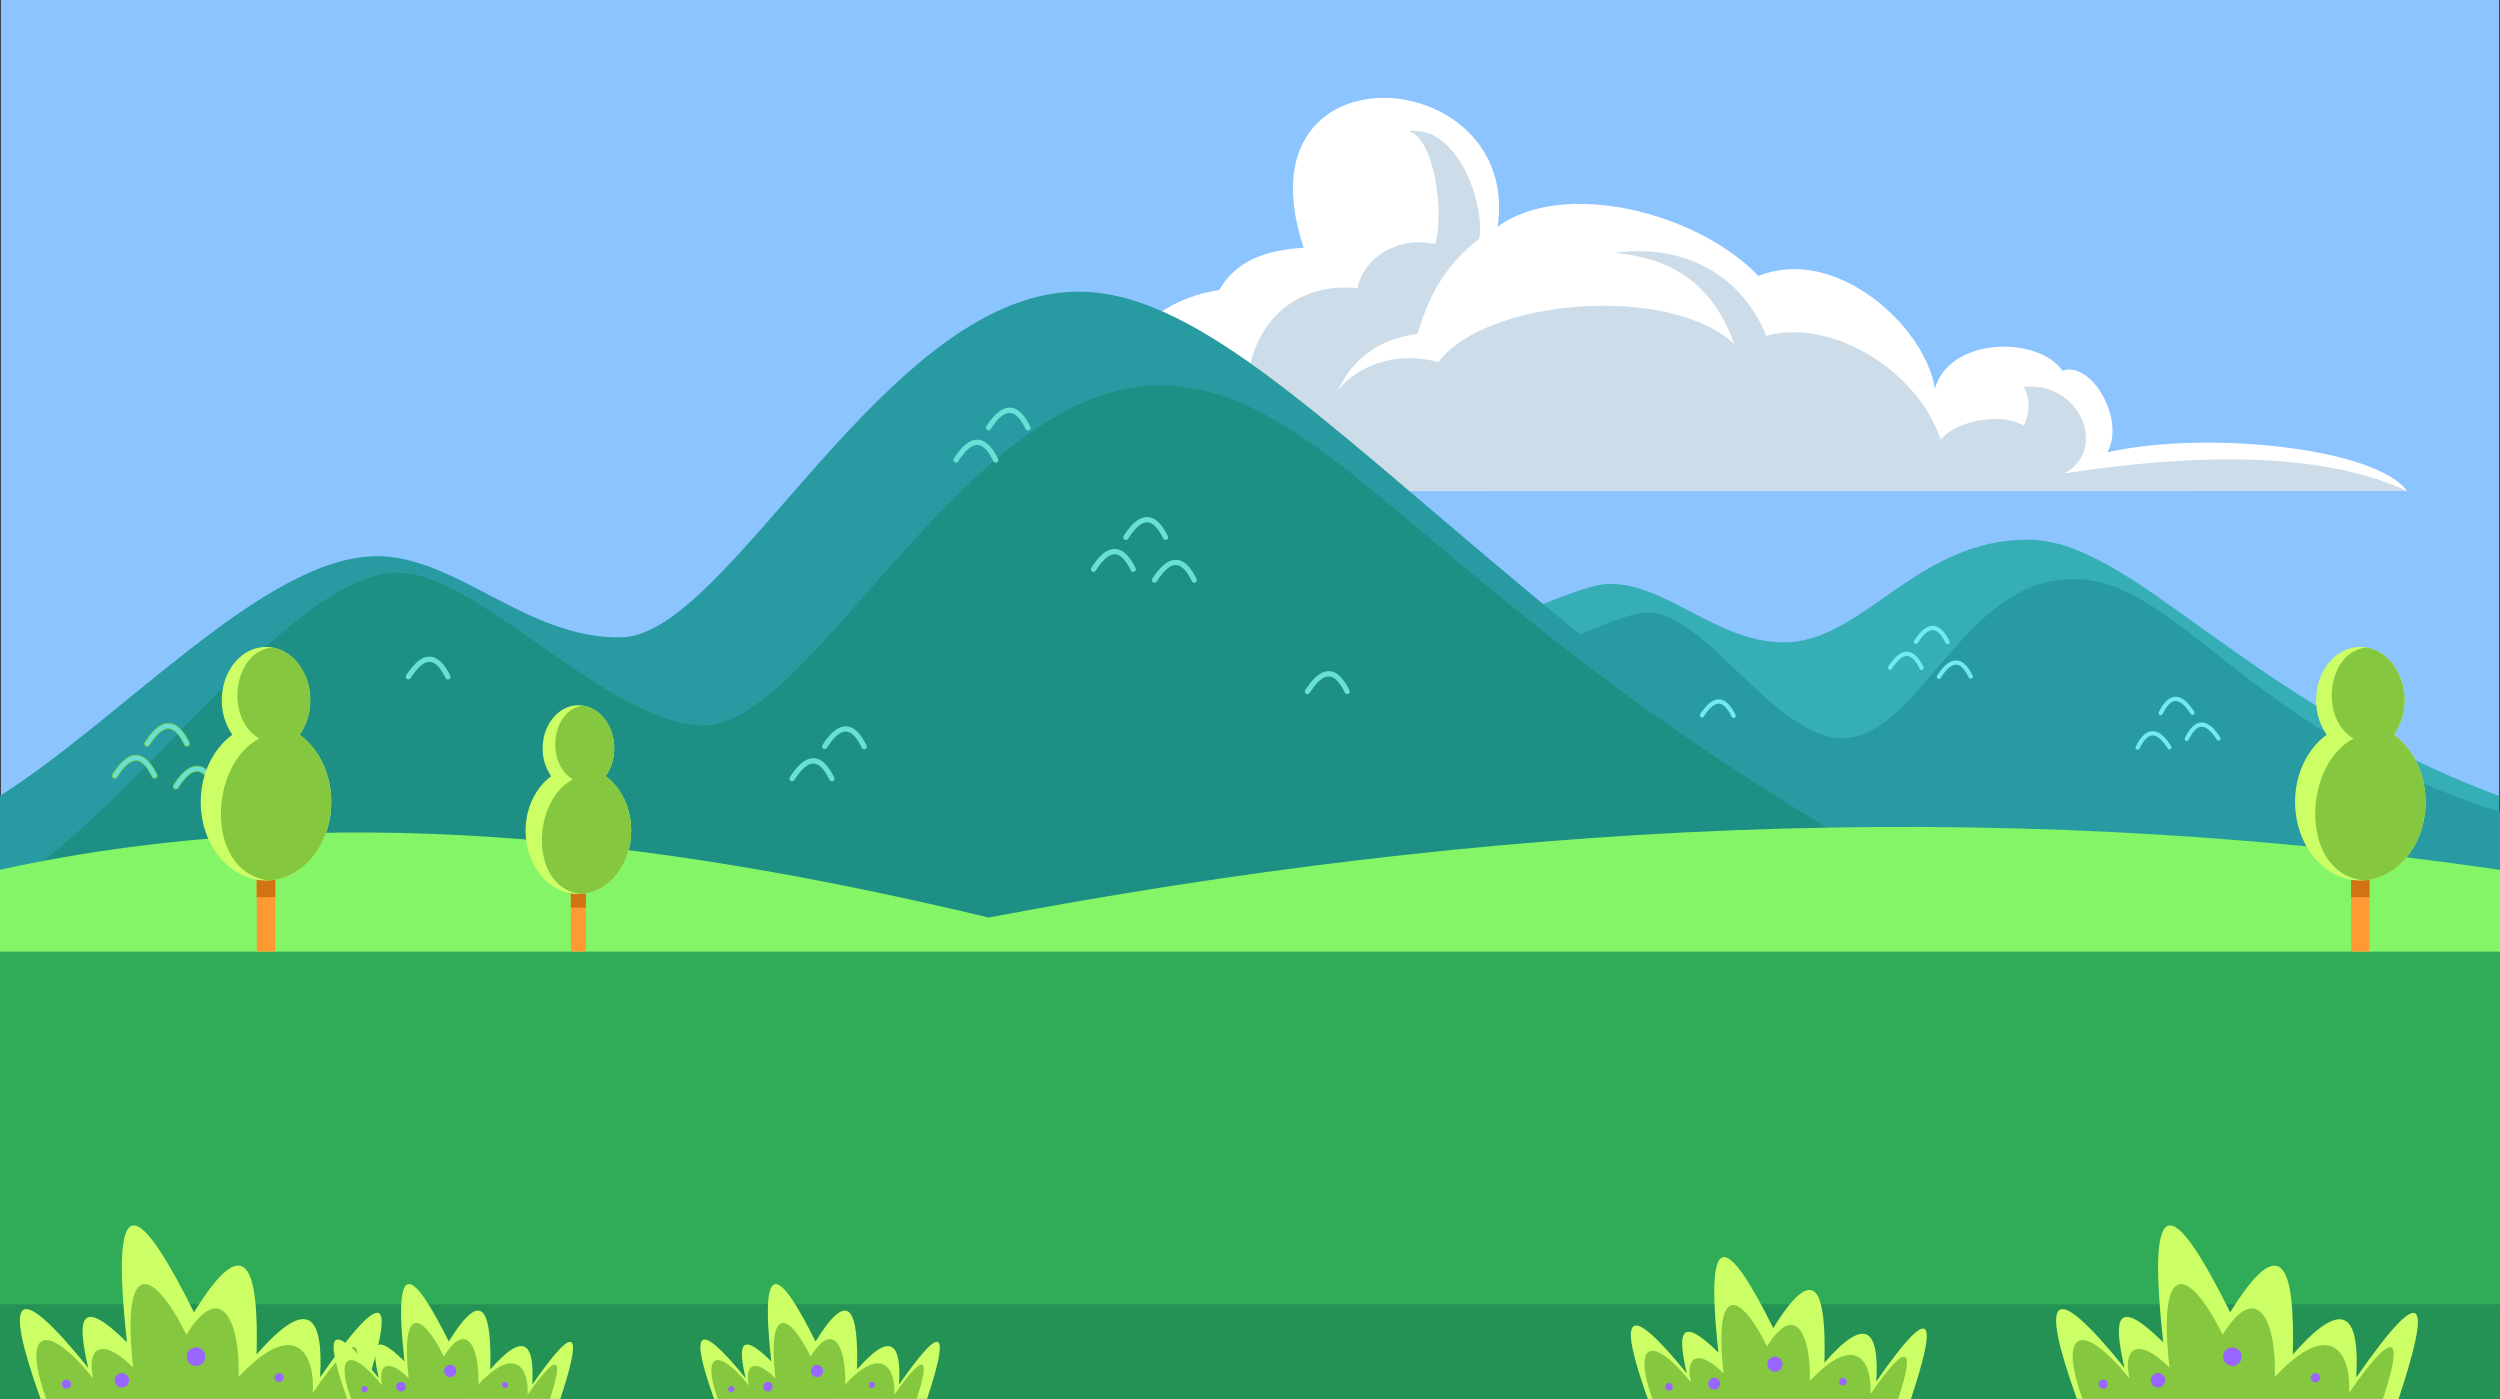 <svg id="bolo_damzadebuli" data-name="bolo damzadebuli" xmlns="http://www.w3.org/2000/svg" viewBox="0 0 723 404.59"><rect x="0" y="0" width="723" height="404.59" fill="#333333" stroke="none"/><defs><style>.cls-1{fill:#8cc4ff;}.cls-2{fill:#fff;}.cls-10,.cls-15,.cls-16,.cls-17,.cls-2,.cls-3,.cls-4,.cls-5,.cls-7{fill-rule:evenodd;}.cls-3{fill:#ccdce8;}.cls-4{fill:#35afb5;}.cls-5{fill:#279ba1;}.cls-6{fill:#71eaf0;}.cls-7{fill:#1d8f85;}.cls-8,.cls-9{fill:#67e0d6;}.cls-8{stroke:#86c740;stroke-miterlimit:10;stroke-width:0.23px;}.cls-10{fill:#83f567;}.cls-11{fill:#30ab57;}.cls-12{fill:#249155;}.cls-13{fill:#f93;}.cls-14{fill:#d17213;}.cls-15{fill:#cf6;}.cls-16{fill:#86c740;}.cls-17{fill:#96f;}</style></defs><title>buneba2</title><rect class="cls-1" x="0.26" width="722.48" height="404.59"/><path class="cls-2" d="M664.37,196.55c5-8.75,14-11.66,24.46-12.24-20-59.82,63-53.74,56.08-6.11,19-13.86,57.68-4.25,75.44,14.26,22.35-9,48.26,14.62,51,32.62,4.32-15.07,29.79-15.36,36.92-5.2,8-3,18.29,13.59,13,23.56,29.14-6.46,77.65-1.19,86.65,11.21H638.81c-8.8-14.41-8.52-31.92.52-44C648,199.1,661.27,197,664.37,196.55Z" transform="translate(-311.79 -112.65)"/><path class="cls-3" d="M1007.93,254.65c-22.32-10.35-55.74-11.73-99.14-5.1,12.86-6.88,4.45-26.75-11.73-25,1.88,3.39,1.88,7.14,0,11.21-7.66-4.43-20.68-.59-24,4.08-6.48-19.71-31.34-35.35-50.45-30.07-7.47-18.18-24.39-26.68-43.84-24,18,1.69,28.59,10,34.66,26.5-18.09-17.44-71.61-13.54-85.64,5.1-12.3-3.32-23.34,1-29.06,8.15,4.62-9.88,12.54-14.91,23-16.31,2.89-9.7,7.11-19.18,17.84-27.53,1.82-9.85-6.28-33.09-20.39-31.08,7.69,2.2,10.28,24.16,7.65,32.61-12-2.45-20.91,4.87-22.44,12.75-21.84-2-31.49,15-31.6,27.52-5.29-3.73-14.84-2.08-21.4,4.08,6.6-2.66,12.51-.77,14.26,2.05-10.19-2.41-19.36-.82-26.83,7.64v17.33Z" transform="translate(-311.79 -112.65)"/><path class="cls-4" d="M312.05,381.42c304.46-6.92,439.86-99.58,465.1-99.91,16.8-.22,31.75,17.51,51.43,16.89,22.24-.7,37.76-29.68,69.58-29.68,30.66,0,62.46,46.51,136.37,74.11v174.4H312.05Z" transform="translate(-311.79 -112.65)"/><path class="cls-5" d="M311.79,401.29C616.46,395.4,762.94,290,788.21,289.76c16.8-.19,37.11,36.87,56.81,36.34,22.25-.6,34.47-46,66.31-46,30.67,0,49.5,43.8,123.46,67.37V517.23h-723Z" transform="translate(-311.79 -112.65)"/><path class="cls-6" d="M953.94,326a.61.61,0,0,1-1,.66c-1.74-2.71-3.24-3.9-4.54-3.83s-2.48,1.42-3.64,3.76a.61.61,0,0,1-1.1-.53c1.36-2.76,2.89-4.35,4.67-4.45s3.64,1.25,5.63,4.39Zm-14.21,2.51a.61.61,0,0,1-1,.67c-1.73-2.72-3.24-3.9-4.52-3.83s-2.5,1.41-3.66,3.76a.61.61,0,0,1-1.1-.54c1.36-2.76,2.91-4.33,4.69-4.45s3.62,1.26,5.62,4.39Zm6.67-9.95a.61.61,0,0,1-1,.66c-1.74-2.71-3.24-3.9-4.54-3.83s-2.49,1.42-3.64,3.76a.61.61,0,0,1-1.1-.54c1.36-2.76,2.89-4.34,4.67-4.45s3.64,1.26,5.63,4.4Z" transform="translate(-311.79 -112.65)"/><path class="cls-6" d="M857.83,305.53a.62.62,0,0,0,1,.67c1.73-2.72,3.22-3.9,4.52-3.83s2.48,1.42,3.64,3.77a.62.62,0,0,0,1.1-.55c-1.34-2.76-2.89-4.33-4.67-4.45s-3.62,1.27-5.63,4.39ZM872,308.05a.62.62,0,0,0,1.05.66c1.73-2.71,3.22-3.9,4.52-3.83s2.48,1.42,3.64,3.78a.62.62,0,0,0,1.1-.55c-1.35-2.76-2.89-4.34-4.67-4.45s-3.63,1.27-5.64,4.39Zm-6.67-10a.62.62,0,0,0,1,.67c1.73-2.72,3.22-3.9,4.52-3.83s2.5,1.41,3.64,3.77a.62.62,0,0,0,1.1-.55c-1.34-2.76-2.89-4.33-4.67-4.45s-3.62,1.27-5.63,4.39Z" transform="translate(-311.79 -112.65)"/><path class="cls-6" d="M803.44,319.33a.62.62,0,0,0,1,.67c1.73-2.72,3.22-3.9,4.52-3.83s2.5,1.42,3.64,3.77a.62.62,0,0,0,1.12-.55c-1.36-2.76-2.91-4.33-4.69-4.45s-3.62,1.27-5.63,4.39Z" transform="translate(-311.79 -112.65)"/><path class="cls-5" d="M311.79,342.83C348,319.71,388.52,273.9,420.38,273.5c23.33-.31,44.09,24.3,71.42,23.44,30.87-1,75.78-98.43,130.59-99.92,67.32-1.84,142.82,143.58,412.4,262v52.43l-723,0Z" transform="translate(-311.79 -112.65)"/><path class="cls-7" d="M312.05,369.68c36.18-19.44,82.8-91.08,114.64-91.43,23.31-.26,61.89,44.91,89.2,44.18,30.85-.81,75.22-97,130-98.29,67.28-1.53,98.37,116.13,388.66,215.7v71.61l-722.48,0Z" transform="translate(-311.79 -112.65)"/><path class="cls-8" d="M344.36,336.56a.76.76,0,0,0,1.29.81c2.15-3.37,4-4.85,5.62-4.74s3.09,1.74,4.52,4.66a.76.76,0,0,0,1.37-.66c-1.69-3.43-3.59-5.39-5.8-5.54s-4.51,1.58-7,5.47ZM362,339.68a.76.76,0,0,0,1.29.81c2.15-3.36,4-4.85,5.62-4.74s3.09,1.76,4.52,4.66a.77.77,0,0,0,1.38-.66c-1.68-3.43-3.6-5.39-5.8-5.52s-4.51,1.56-7,5.45Zm-8.28-12.37a.76.76,0,0,0,1.29.82c2.15-3.37,4-4.84,5.62-4.75s3.09,1.76,4.52,4.68a.77.77,0,0,0,1.38-.68c-1.69-3.42-3.6-5.39-5.81-5.52s-4.51,1.56-7,5.45Z" transform="translate(-311.79 -112.65)"/><path class="cls-9" d="M587.63,245.27a.76.76,0,0,0,1.29.82c2.15-3.37,4-4.85,5.62-4.75s3.09,1.76,4.52,4.66a.76.76,0,0,0,1.37-.66c-1.67-3.42-3.6-5.39-5.81-5.52s-4.51,1.56-7,5.45ZM597,236a.76.76,0,0,0,1.27.82c2.15-3.36,4-4.84,5.62-4.74s3.11,1.75,4.52,4.67a.76.76,0,0,0,1.37-.66c-1.67-3.44-3.59-5.41-5.79-5.54s-4.51,1.58-7,5.45Z" transform="translate(-311.79 -112.65)"/><path class="cls-9" d="M627.4,276.87a.76.76,0,0,0,1.28.82c2.16-3.37,4-4.84,5.62-4.75s3.1,1.76,4.53,4.68a.76.76,0,0,0,1.37-.68c-1.69-3.43-3.6-5.39-5.81-5.52s-4.51,1.56-7,5.45ZM645.05,280a.76.76,0,0,0,1.28.82c2.15-3.37,4-4.84,5.62-4.75s3.1,1.76,4.52,4.68a.76.76,0,0,0,1.37-.68c-1.67-3.42-3.6-5.39-5.79-5.52s-4.51,1.56-7,5.45Zm-8.29-12.36a.76.76,0,0,0,1.29.81c2.15-3.36,4-4.84,5.62-4.74s3.09,1.75,4.52,4.67a.76.76,0,0,0,1.37-.66c-1.69-3.43-3.6-5.39-5.81-5.52s-4.51,1.56-7,5.44Z" transform="translate(-311.79 -112.65)"/><path class="cls-9" d="M689.28,312.21a.76.76,0,0,0,1.29.82c2.15-3.36,4-4.84,5.62-4.75s3.09,1.76,4.52,4.68a.76.76,0,0,0,1.36-.68c-1.67-3.42-3.58-5.39-5.79-5.52s-4.51,1.56-7,5.45Z" transform="translate(-311.79 -112.65)"/><path class="cls-9" d="M540.24,337.4a.76.76,0,0,0,1.29.82c2.15-3.36,4-4.84,5.62-4.74s3.09,1.75,4.52,4.67a.76.76,0,0,0,1.37-.66c-1.67-3.44-3.6-5.41-5.81-5.54s-4.51,1.56-7,5.45Zm9.38-9.23a.76.76,0,0,0,1.27.82c2.15-3.37,4-4.84,5.62-4.75s3.11,1.76,4.52,4.66a.76.76,0,0,0,1.37-.66c-1.67-3.43-3.59-5.39-5.79-5.52s-4.51,1.56-7,5.45Z" transform="translate(-311.79 -112.65)"/><path class="cls-9" d="M429.22,308a.77.77,0,0,0,1.29.83c2.14-3.37,4-4.86,5.62-4.76s3.09,1.77,4.51,4.67a.76.76,0,0,0,1.37-.66c-1.68-3.43-3.6-5.39-5.79-5.52s-4.51,1.56-7,5.44Z" transform="translate(-311.79 -112.65)"/><path class="cls-10" d="M311.79,364.18C407.1,343.4,502.42,355.23,597.72,378c142-26.92,286.95-35.8,437.07-13.77v153h-723Z" transform="translate(-311.79 -112.65)"/><rect class="cls-11" y="275.21" width="723" height="129.38"/><rect class="cls-12" y="377.22" width="723" height="27.37"/><rect class="cls-13" x="74.24" y="239.33" width="5.36" height="35.88"/><rect class="cls-14" x="74.24" y="239.33" width="5.36" height="20.14"/><path class="cls-15" d="M398.43,325.14c5.48,4,9.15,11.2,9.15,19.45,0,12.53-8.45,22.69-18.87,22.69s-18.86-10.16-18.86-22.69c0-8.25,3.67-15.47,9.15-19.45a17.24,17.24,0,0,1-3.06-10c0-8.5,5.72-15.38,12.77-15.38s12.79,6.88,12.79,15.38a17.25,17.25,0,0,1-3.07,10Z" transform="translate(-311.79 -112.65)"/><path class="cls-16" d="M398.43,325.14c5.48,4,9.15,11.2,9.15,19.45,0,12.25-8.08,22.24-18.18,22.67-18.42-2.48-17.26-33.49-2.63-41-10.08-5.89-7.57-25.37,3.83-26.34,6.17,1.1,10.9,7.49,10.9,15.22a17.25,17.25,0,0,1-3.07,10Z" transform="translate(-311.79 -112.65)"/><rect class="cls-13" x="165.1" y="246.19" width="4.33" height="29.01"/><rect class="cls-14" x="165.1" y="246.19" width="4.33" height="16.28"/><path class="cls-15" d="M486.92,337.14c4.44,3.2,7.4,9,7.4,15.72,0,10.13-6.83,18.35-15.26,18.35S463.8,363,463.8,352.86c0-6.68,3-12.52,7.4-15.72a14,14,0,0,1-2.47-8.1c0-6.86,4.62-12.42,10.33-12.42s10.35,5.56,10.35,12.42a14,14,0,0,1-2.49,8.1Z" transform="translate(-311.79 -112.65)"/><path class="cls-16" d="M486.92,337.14c4.44,3.2,7.4,9,7.4,15.72,0,9.91-6.53,18-14.71,18.33-14.9-2-14-27.09-2.11-33.13-8.16-4.78-6.13-20.52,3.09-21.31,5,.89,8.82,6.05,8.82,12.29a14,14,0,0,1-2.49,8.1Z" transform="translate(-311.79 -112.65)"/><rect class="cls-13" x="679.92" y="239.33" width="5.35" height="35.88"/><rect class="cls-14" x="679.92" y="239.33" width="5.35" height="20.14"/><path class="cls-15" d="M1004.11,325.14c5.48,4,9.15,11.2,9.15,19.45,0,12.53-8.45,22.69-18.87,22.69s-18.86-10.16-18.86-22.69c0-8.25,3.67-15.47,9.15-19.45a17.24,17.24,0,0,1-3.06-10c0-8.5,5.72-15.38,12.77-15.38s12.79,6.88,12.79,15.38a17.25,17.25,0,0,1-3.07,10Z" transform="translate(-311.79 -112.65)"/><path class="cls-16" d="M1004.11,325.14c5.48,4,9.15,11.2,9.15,19.45,0,12.25-8.09,22.24-18.19,22.67-18.41-2.48-17.25-33.49-2.62-41-10.08-5.89-7.57-25.37,3.83-26.34,6.16,1.1,10.9,7.49,10.9,15.22a17.25,17.25,0,0,1-3.07,10Z" transform="translate(-311.79 -112.65)"/><path class="cls-15" d="M323.53,517.23c-10.9-30.37-7.27-35.08,13.77-9-3-13.08-3.14-21.56,11.21-7.38-5.33-48.31,4.31-38.93,19.38-8.67C382.84,467.86,386.66,479,386,504.36c14.92-17.11,19.39-11.26,18.35,6.63,20.95-30.14,21.18-20.72,12.24,6.24Z" transform="translate(-311.79 -112.65)"/><path class="cls-16" d="M325.16,517.23c-7.14-19.88-.17-23,13.6-5.92-2-8.55,2.15-12.46,11.54-3.18-3.49-31.61,5.55-29.29,15.41-9.49,9.79-15.88,15.54-4.39,15.11,12.21,16-17.18,22.12-7.13,21.44,4.59,13.72-19.74,15.65-15.85,9.78,1.79Z" transform="translate(-311.79 -112.65)"/><path class="cls-17" d="M368.48,502.32a2.68,2.68,0,1,1-2.67,2.69,2.68,2.68,0,0,1,2.67-2.69Z" transform="translate(-311.79 -112.65)"/><path class="cls-17" d="M392.51,509.75a1.34,1.34,0,0,1,1.33,1.34,1.34,1.34,0,0,1-2.67,0,1.35,1.35,0,0,1,1.34-1.34Z" transform="translate(-311.79 -112.65)"/><path class="cls-17" d="M331,511.6a1.34,1.34,0,1,1-1.33,1.34A1.34,1.34,0,0,1,331,511.6Z" transform="translate(-311.79 -112.65)"/><path class="cls-17" d="M347,509.75a2.09,2.09,0,1,1-2.08,2.09,2.1,2.1,0,0,1,2.08-2.09Z" transform="translate(-311.79 -112.65)"/><path class="cls-15" d="M412.23,517.23c-7.21-20.09-4.81-23.2,9.12-6-2-8.65-2.08-14.26,7.41-4.88-3.52-31.95,2.85-25.75,12.82-5.74,9.9-16.07,12.41-8.68,12,8.09,9.89-11.31,12.83-7.45,12.14,4.38,13.87-19.94,14-13.7,8.11,4.13Z" transform="translate(-311.79 -112.65)"/><path class="cls-16" d="M413.32,517.23c-4.73-13.14-.12-15.18,9-3.91-1.3-5.67,1.43-8.24,7.65-2.11-2.31-20.91,3.67-19.38,10.2-6.27,6.47-10.52,10.27-2.91,10,8.08,10.6-11.38,14.64-4.72,14.19,3,9.08-13,10.35-10.49,6.48,1.18Z" transform="translate(-311.79 -112.65)"/><path class="cls-17" d="M442,507.38a1.77,1.77,0,1,1-1.77,1.76,1.76,1.76,0,0,1,1.77-1.76Z" transform="translate(-311.79 -112.65)"/><path class="cls-17" d="M457.86,512.28a.89.89,0,1,1,0,1.78.89.89,0,0,1,0-1.78Z" transform="translate(-311.79 -112.65)"/><path class="cls-17" d="M417.19,513.51a.89.89,0,1,1-.88.88.87.87,0,0,1,.88-.88Z" transform="translate(-311.79 -112.65)"/><path class="cls-17" d="M427.77,512.28a1.39,1.39,0,1,1-1.39,1.39,1.38,1.38,0,0,1,1.39-1.39Z" transform="translate(-311.79 -112.65)"/><path class="cls-15" d="M912.42,517.23c-10.91-30.37-7.29-35.08,13.77-9-3-13.08-3.14-21.56,11.21-7.38-5.35-48.31,4.31-38.93,19.36-8.67,15-24.28,18.77-13.14,18.11,12.22,14.92-17.11,19.39-11.26,18.35,6.63,20.95-30.14,21.18-20.72,12.22,6.24Z" transform="translate(-311.79 -112.65)"/><path class="cls-16" d="M914.05,517.23c-7.14-19.88-.19-23,13.6-5.92-2-8.55,2.15-12.46,11.54-3.18-3.49-31.61,5.55-29.29,15.4-9.49,9.8-15.88,15.55-4.39,15.1,12.21,16-17.18,22.14-7.13,21.45,4.59,13.72-19.74,15.66-15.85,9.79,1.79Z" transform="translate(-311.79 -112.65)"/><path class="cls-17" d="M957.37,502.32A2.68,2.68,0,1,1,954.7,505a2.68,2.68,0,0,1,2.67-2.69Z" transform="translate(-311.79 -112.65)"/><path class="cls-17" d="M981.4,509.75a1.34,1.34,0,0,1,1.33,1.34,1.34,1.34,0,0,1-2.68,0,1.35,1.35,0,0,1,1.35-1.34Z" transform="translate(-311.79 -112.65)"/><path class="cls-17" d="M919.9,511.6a1.34,1.34,0,1,1,0,2.67,1.34,1.34,0,0,1,0-2.67Z" transform="translate(-311.79 -112.65)"/><path class="cls-17" d="M935.88,509.75a2.09,2.09,0,1,1-2.09,2.09,2.08,2.08,0,0,1,2.09-2.09Z" transform="translate(-311.79 -112.65)"/><path class="cls-15" d="M788.35,517.23c-8.93-24.83-6-28.69,11.26-7.39-2.49-10.7-2.57-17.63,9.16-6-4.36-39.49,3.53-31.84,15.85-7.1,12.24-19.85,15.35-10.73,14.8,10,12.21-14,15.85-9.22,15,5.41,17.15-24.65,17.34-16.95,10,5.1Z" transform="translate(-311.79 -112.65)"/><path class="cls-16" d="M789.68,517.23c-5.83-16.25-.14-18.78,11.11-4.84-1.61-7,1.77-10.18,9.45-2.6-2.86-25.85,4.54-24,12.6-7.76,8-13,12.72-3.59,12.36,10,13.09-14.06,18.09-5.83,17.53,3.75,11.22-16.14,12.8-13,8,1.46Z" transform="translate(-311.79 -112.65)"/><path class="cls-17" d="M825.11,505a2.19,2.19,0,1,1-2.19,2.2,2.19,2.19,0,0,1,2.19-2.2Z" transform="translate(-311.79 -112.65)"/><path class="cls-17" d="M844.75,511.11a1.1,1.1,0,1,1-1.08,1.1,1.1,1.1,0,0,1,1.08-1.1Z" transform="translate(-311.79 -112.65)"/><path class="cls-17" d="M794.47,512.62a1.1,1.1,0,0,1,0,2.2,1.1,1.1,0,0,1,0-2.2Z" transform="translate(-311.79 -112.65)"/><path class="cls-17" d="M807.54,511.11a1.71,1.71,0,1,1-1.72,1.72,1.71,1.71,0,0,1,1.72-1.72Z" transform="translate(-311.79 -112.65)"/><path class="cls-15" d="M518.31,517.23c-7.21-20.09-4.82-23.2,9.11-6-2-8.65-2.08-14.26,7.42-4.88-3.53-31.95,2.84-25.75,12.81-5.74,9.9-16.07,12.42-8.68,12,8.09,9.88-11.31,12.83-7.45,12.15,4.38,13.86-19.94,14-13.7,8.09,4.13Z" transform="translate(-311.79 -112.65)"/><path class="cls-16" d="M519.39,517.23c-4.72-13.14-.12-15.18,9-3.91-1.3-5.67,1.43-8.24,7.64-2.11-2.31-20.91,3.67-19.38,10.2-6.27,6.48-10.52,10.28-2.91,10,8.08,10.59-11.38,14.63-4.72,14.19,3,9.07-13,10.34-10.49,6.47,1.18Z" transform="translate(-311.79 -112.65)"/><path class="cls-17" d="M548.06,507.38a1.77,1.77,0,0,1,0,3.54,1.77,1.77,0,1,1,0-3.54Z" transform="translate(-311.79 -112.65)"/><path class="cls-17" d="M563.94,512.28a.89.89,0,1,1-.88.89.89.89,0,0,1,.88-.89Z" transform="translate(-311.79 -112.65)"/><path class="cls-17" d="M523.26,513.51a.89.89,0,1,1-.88.88.87.87,0,0,1,.88-.88Z" transform="translate(-311.79 -112.65)"/><path class="cls-17" d="M533.84,512.28a1.39,1.39,0,1,1-1.39,1.39,1.38,1.38,0,0,1,1.39-1.39Z" transform="translate(-311.79 -112.65)"/></svg>